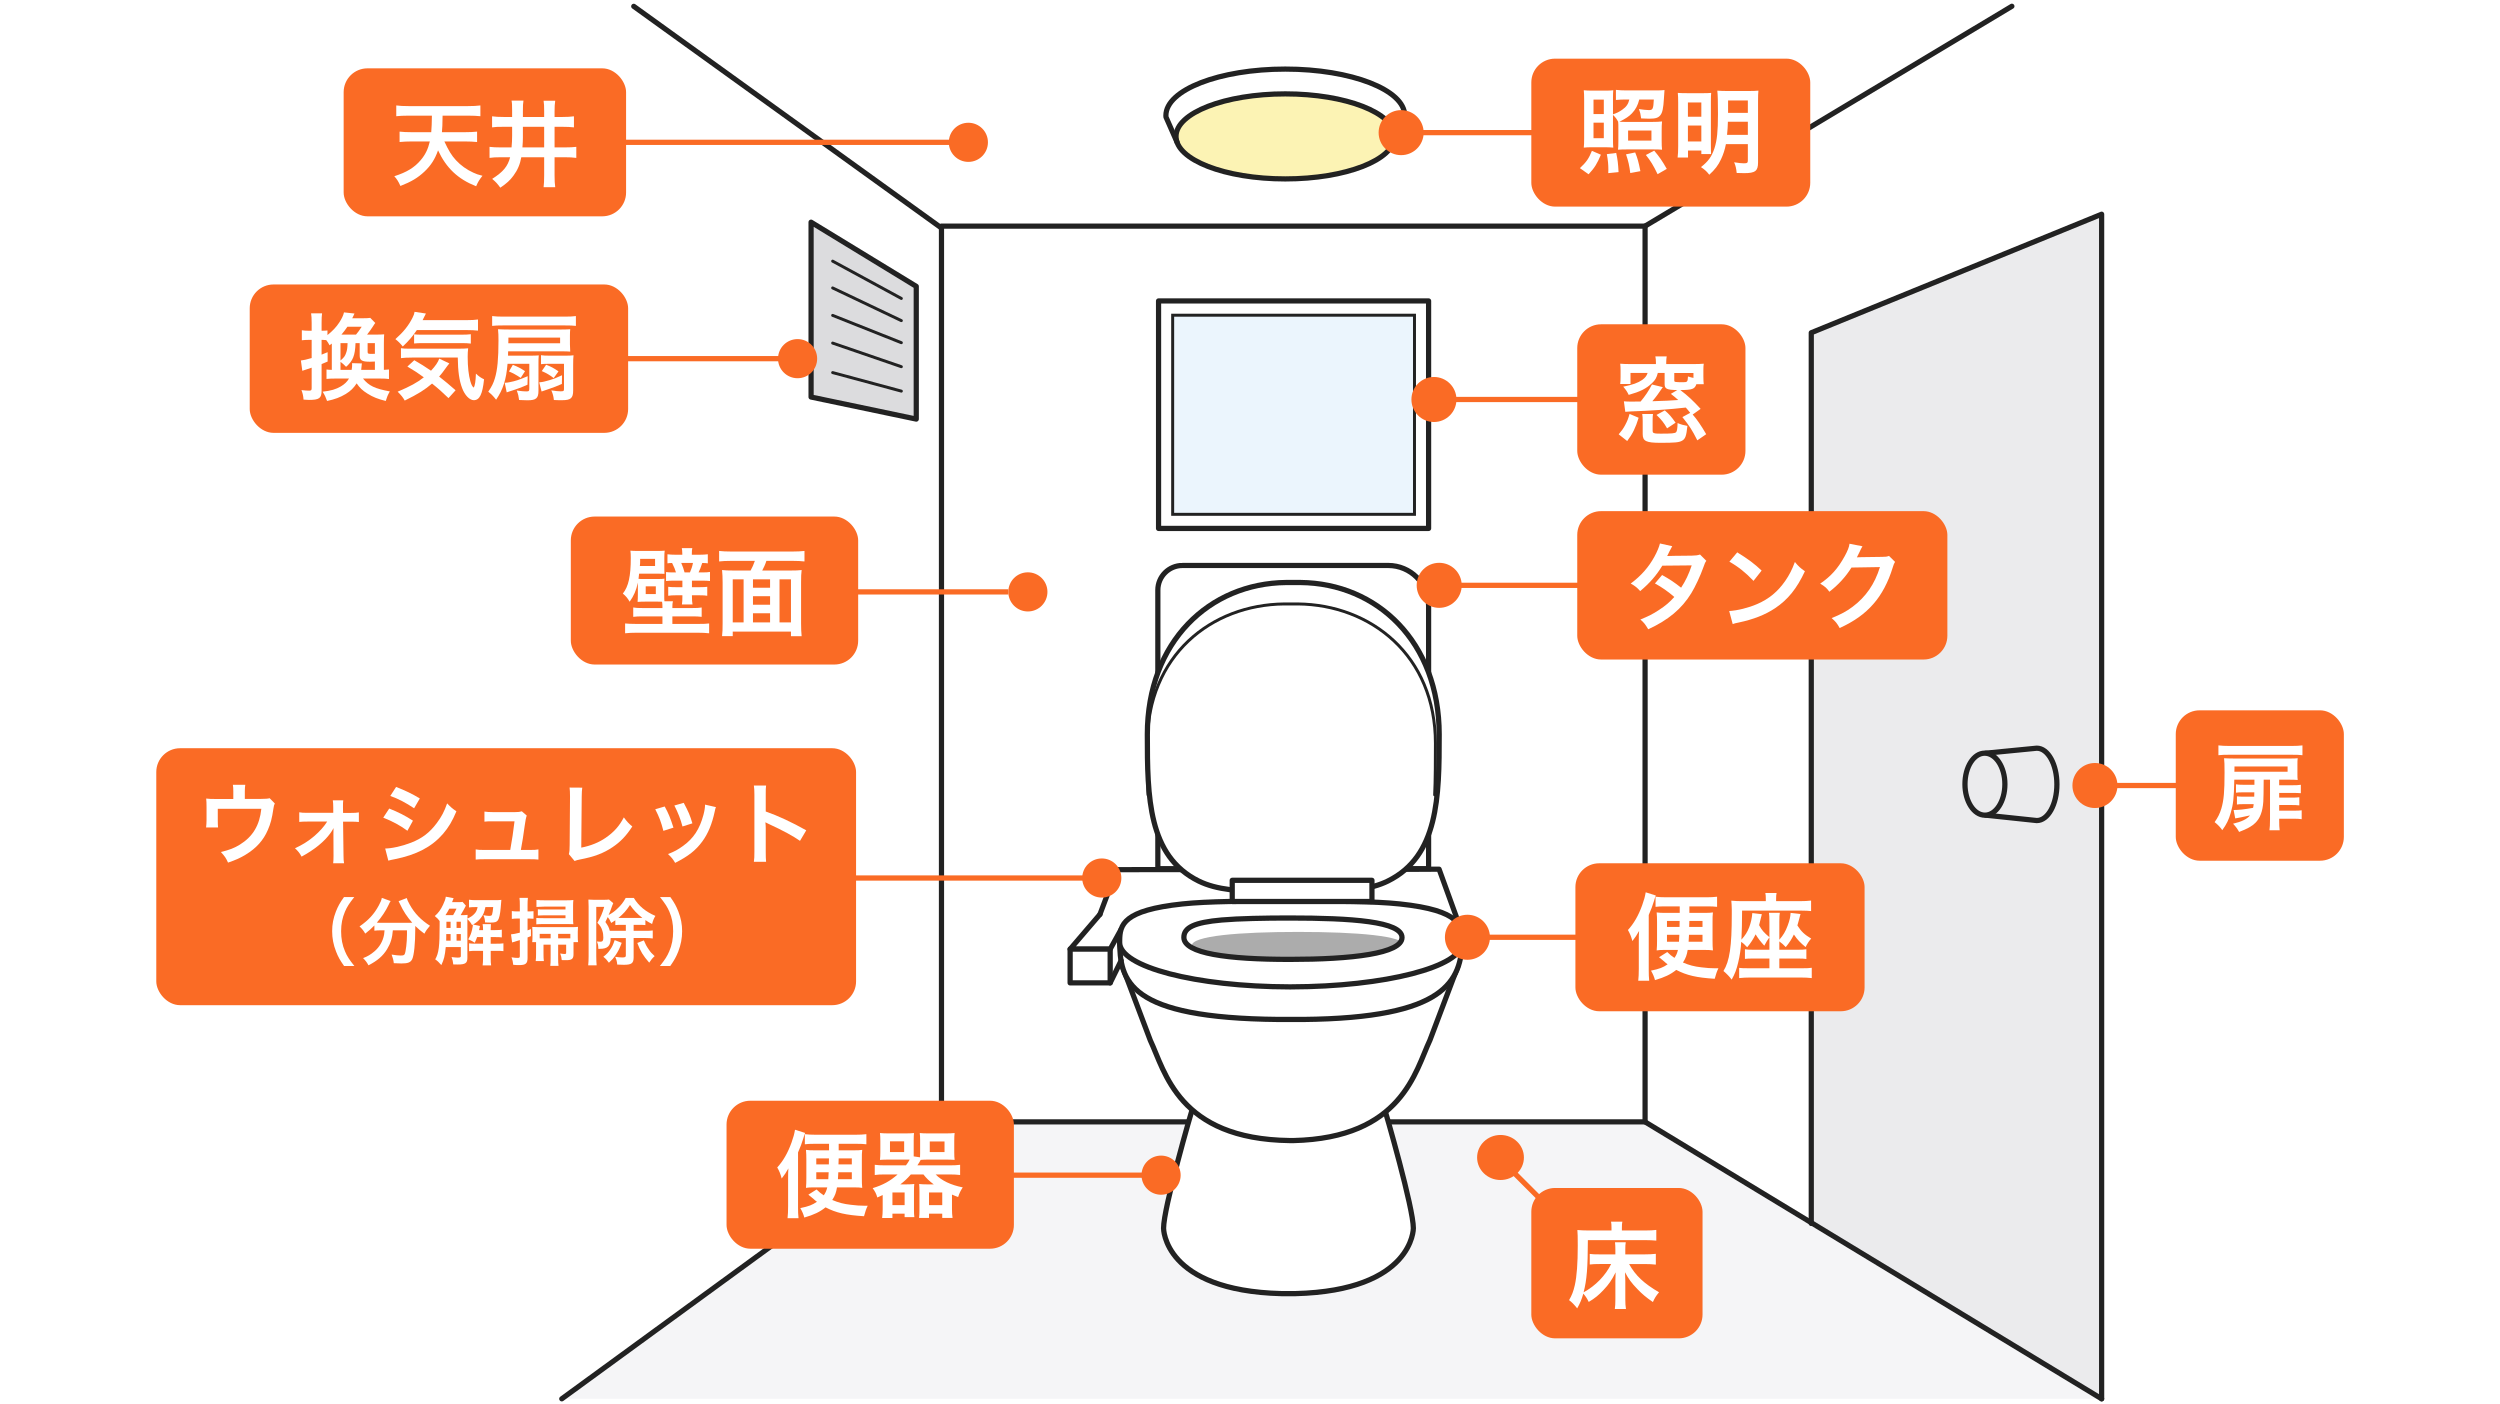 <?xml version="1.0" encoding="UTF-8"?>
<svg id="_レイヤー_1" data-name="レイヤー 1" xmlns="http://www.w3.org/2000/svg" viewBox="0 0 476.22 267.457">
  <defs>
    <style>
      .cls-1 {
        fill: #ebf5fd;
      }

      .cls-1, .cls-2, .cls-3, .cls-4, .cls-5, .cls-6, .cls-7, .cls-8, .cls-9, .cls-10, .cls-11 {
        stroke: #222;
      }

      .cls-1, .cls-3 {
        stroke-width: .567px;
      }

      .cls-1, .cls-6, .cls-9, .cls-12, .cls-11 {
        stroke-miterlimit: 10;
      }

      .cls-2, .cls-3, .cls-4, .cls-5, .cls-7, .cls-8, .cls-10 {
        stroke-linecap: round;
        stroke-linejoin: round;
      }

      .cls-2, .cls-3, .cls-12, .cls-11 {
        fill: none;
      }

      .cls-2, .cls-4, .cls-5, .cls-6, .cls-7, .cls-11 {
        stroke-width: .992px;
      }

      .cls-4 {
        fill: #dcdcde;
      }

      .cls-5, .cls-13, .cls-9, .cls-10 {
        fill: #fff;
      }

      .cls-6 {
        fill: #fcf3b4;
      }

      .cls-7, .cls-8 {
        fill: #ebebed;
      }

      .cls-14 {
        fill: #f5f5f7;
      }

      .cls-12 {
        stroke: #fa6b25;
      }

      .cls-15 {
        fill: #acacac;
      }

      .cls-16 {
        fill: #fa6b25;
      }
    </style>
  </defs>
  <rect class="cls-13" width="476.22" height="267.457"/>
  <polygon class="cls-14" points="107.013 266.457 179.341 213.705 313.368 213.705 400.336 266.457 107.013 266.457"/>
  <rect class="cls-2" x="179.341" y="43.071" width="134.027" height="170.634"/>
  <rect class="cls-2" x="220.691" y="57.326" width="51.439" height="43.335"/>
  <rect class="cls-1" x="223.379" y="60.044" width="46.063" height="37.929"/>
  <g>
    <ellipse class="cls-6" cx="244.835" cy="25.982" rx="20.817" ry="8.099"/>
    <path class="cls-2" d="M224.206,27.067l-2.1-4.768-.016-.29c0-4.887,10.183-8.849,22.745-8.849s22.745,3.962,22.745,8.849v.29l-2.115,4.768"/>
  </g>
  <polygon class="cls-4" points="174.536 54.55 174.536 79.831 154.501 75.632 154.501 42.325 174.536 54.55"/>
  <line class="cls-3" x1="158.612" y1="49.746" x2="171.694" y2="56.852"/>
  <line class="cls-3" x1="158.612" y1="54.85" x2="171.694" y2="61.077"/>
  <line class="cls-3" x1="158.612" y1="70.974" x2="171.694" y2="74.503"/>
  <line class="cls-3" x1="158.612" y1="60.079" x2="171.694" y2="65.279"/>
  <path class="cls-10" d="M263.325,209.802c.815,2.654,5.903,20.33,5.903,24.166,0,0,.04,11.882-22.46,12.451h-2.662c-22.5-.569-22.46-12.451-22.46-12.451,0-3.836,5.088-21.512,5.903-24.166"/>
  <path class="cls-10" d="M245.664,217.262c-21.216-.276-23.759-13.206-26.542-19.081l-5.292-14.004,63.843-.033-5.292,14.004c-2.762,5.829-5.286,18.65-26.049,19.119l-.669-.004Z"/>
  <path class="cls-9" d="M213.286,179.065c-.001,7.866,1.505,14.858,30.291,15.129h4.7c27.171-.273,30.071-7.256,30.29-15.21"/>
  <path class="cls-15" d="M267.563,180.136c0,1.872-8.332,2.617-19.529,2.617s-21.017-.745-21.017-2.617,9.076-2.617,20.273-2.617,20.273.745,20.273,2.617Z"/>
  <polyline class="cls-5" points="278.106 176.548 274.129 165.572 212.729 165.66 209.525 174.176"/>
  <polyline class="cls-2" points="209.525 174.176 203.847 180.798 211.476 180.798 213.559 177.023"/>
  <rect class="cls-10" x="203.847" y="180.798" width="7.629" height="6.426"/>
  <line class="cls-10" x1="211.476" y1="187.224" x2="213.56" y2="182.982"/>
  <path class="cls-10" d="M266.602,172.188c-4.827-.512-12.04-.543-20.676-.543s-15.849.031-20.676.543c-11.322,1.201-11.935,3.967-11.966,6.972-.001.126-.001.252-.001.378,0,4.645,14.469,8.413,32.372,8.451h0c.033.001.065,0,.098,0,.058,0,.116.001.174.001v-.002c17.906-.038,32.644-3.806,32.644-8.451,0-3.149-.172-6.099-11.968-7.35ZM245.659,182.752c-11.823,0-20.145-1.13-20.145-4.191,0-1.889,2.012-2.852,7.2-3.313,3.221-.286,8.364-.379,12.893-.379,11.823,0,21.458.653,21.458,3.714s-9.584,4.169-21.407,4.169Z"/>
  <line class="cls-3" x1="158.612" y1="65.354" x2="171.694" y2="69.852"/>
  <line class="cls-12" x1="283.115" y1="218.109" x2="300.277" y2="235.271"/>
  <rect class="cls-16" x="300.446" y="61.775" width="32.042" height="28.646" rx="4.535" ry="4.535"/>
  <path class="cls-13" d="M308.341,82.732c.594-.703.828-1.026,1.206-1.711.414-.774.594-1.206.864-2.179l1.729.738c-.595,1.927-1.135,3.043-2.179,4.43l-1.62-1.278ZM321.971,78.644c-.36-.432-.486-.612-.847-1.008-3.115.359-6.77.612-10.479.738-.217,0-.522.018-1.045.071l-.27-1.998c.45.036.738.054,1.386.054.09,0,.685,0,1.801-.018.847-1.009,1.549-2.035,2.161-3.241l2.07.504c-.847,1.261-1.314,1.891-1.999,2.683,1.98-.054,3.997-.144,4.934-.233-.414-.378-.684-.595-1.404-1.171l1.225-.72c-2.035-.036-2.413-.234-2.413-1.171v-2.088h-1.296c-.234.899-.486,1.368-1.116,1.944-1.062,1.026-2.251,1.62-4.43,2.232-.324-.666-.504-.937-1.044-1.566,1.8-.36,2.809-.72,3.637-1.296.558-.415.811-.738,1.008-1.314h-3.259v2.106h-1.962c.054-.396.071-.738.071-1.387v-1.17c0-.576-.018-.9-.071-1.314.558.054,1.116.071,1.98.071h4.825v-.323c0-.469-.036-.793-.108-1.135h2.161c-.055.342-.09.666-.09,1.135v.323h5.167c.864,0,1.423-.018,1.98-.071-.054.359-.071.702-.071,1.314v1.152c0,.647.035,1.134.071,1.44h-1.404c-.306.918-.774,1.098-3.061,1.116,1.422,1.062,2.431,2.017,3.871,3.583l-1.513,1.08c.792.9,1.62,2.089,2.575,3.745l-1.692,1.171c-1.026-2.035-1.477-2.72-2.846-4.43l1.495-.811ZM314.876,78.86c-.054.36-.071.648-.071,1.225v1.873c0,.396.054.485.323.558.198.072.576.09,1.188.09,2.179,0,2.701-.054,2.953-.27.18-.162.271-.756.288-1.747.648.271,1.152.415,1.873.541-.198,1.926-.396,2.484-1.026,2.826-.576.324-1.333.396-4.105.396-2.737,0-3.385-.324-3.385-1.656v-2.413c0-.666-.019-1.008-.091-1.423h2.053ZM317.56,81.597c-.631-1.099-1.081-1.656-2.017-2.557l1.584-.864c.864.756,1.225,1.17,2.053,2.341l-1.62,1.08ZM318.928,72.45c0,.216.054.27.288.306.18.036.702.054,1.351.054.864,0,.918-.071.972-1.098.522.162.702.216,1.045.27v-.936h-3.655v1.404Z"/>
  <rect class="cls-16" x="47.569" y="54.189" width="72.082" height="28.264" rx="4.535" ry="4.535"/>
  <g>
    <path class="cls-13" d="M69.145,72.11c1.135,1.387,2.269,1.927,5.113,2.448-.396.685-.558,1.099-.774,1.819-1.476-.36-2.448-.738-3.492-1.405-.955-.594-1.477-1.098-2.053-1.944-.559.864-1.135,1.44-2.071,2.017-1.08.648-2.052,1.009-3.564,1.333-.234-.667-.433-1.099-.847-1.765,1.585-.181,2.521-.45,3.476-1.009.702-.414,1.188-.882,1.548-1.494h-2.664c-.721,0-1.062.018-1.621.072v-1.801c.324.054.469.054,1.009.072v-5.006q-.217.162-.433.324c-.216-.433-.324-.576-.63-.99-.216-.019-.469-.036-.685-.036h-.198v2.809c.379-.144.595-.233,1.152-.468v1.782c-.594.252-.72.307-1.152.486v5.077c0,1.423-.45,1.747-2.412,1.747-.288,0-.504-.019-1.026-.055-.054-.737-.145-1.134-.396-1.818.612.072,1.009.108,1.459.108.396,0,.485-.09.485-.486v-3.889q-1.44.45-1.782.594l-.27-1.963c.54-.054.972-.162,2.052-.468v-3.457h-.666c-.378,0-.738.018-1.206.072v-1.909c.45.072.774.091,1.225.091h.647v-1.459c0-.882-.035-1.351-.107-1.854h2.089c-.072.504-.091.954-.091,1.837v1.477h.181c.36,0,.612-.019.937-.055v.883c.954-.757,1.692-1.531,2.25-2.395.469-.721.774-1.351.9-1.927l1.999.216q-.091.18-.271.594c-.036.072-.09.162-.162.307h2.125c.63,0,.954-.019,1.314-.072l.954.973c-.145.18-.234.324-.45.666-.324.504-.721,1.062-1.116,1.549h1.71c.757,0,1.117-.019,1.549-.055-.036.469-.054.918-.054,1.747v5.023c.468-.019.684-.036.972-.072v1.818c-.485-.072-.954-.09-1.746-.09h-3.205ZM66.985,70.453c.09-.559.09-.595.09-1.278l1.854.054q-.072.685-.126,1.225h2.61v-1.585c-.576.019-.882.036-.954.036-1.513,0-1.944-.271-1.944-1.152v-2.395h-.793c-.09,2.413-.485,3.367-1.8,4.52-.396-.414-.648-.648-1.062-.954v1.53h2.125ZM64.86,65.358v3.312c.648-.558.864-.828,1.062-1.422.198-.522.252-.937.288-1.891h-1.351ZM67.813,63.738c.306-.343.738-.937,1.08-1.495h-2.719c-.378.559-.666.937-1.135,1.495h2.773ZM71.414,65.358h-1.387v1.62c0,.396.072.433.757.433.144,0,.288,0,.63-.019v-2.034Z"/>
    <path class="cls-13" d="M79.403,62.872c-.792,1.188-1.585,2.107-2.683,3.134-.469-.595-.847-.973-1.404-1.405,1.53-1.35,2.521-2.592,3.259-4.068.233-.45.342-.757.396-1.135l2.161.324q-.162.306-.63,1.261h8.3c1.026,0,1.657-.036,2.251-.126v2.124c-.594-.072-1.297-.108-2.251-.108h-9.398ZM85.434,75.837c-1.08-1.045-1.89-1.783-3.133-2.773-1.386,1.188-2.61,1.963-5.203,3.241-.36-.63-.63-.973-1.351-1.692,2.449-1.045,3.673-1.711,4.987-2.737-1.098-.81-1.71-1.206-3.133-2.053l1.314-1.206c1.314.756,1.908,1.135,3.188,1.999.846-.9,1.35-1.639,1.566-2.305l1.926.918c-.18.198-.378.468-.773,1.008-.433.612-.721.991-1.171,1.495,1.099.864,1.999,1.603,3.133,2.61l-1.351,1.495ZM78.449,68.113c-.937,0-1.53.036-2.071.107v-1.891c.414.072.847.091,1.549.091h9.146c1.188,0,1.566-.019,2.106-.072-.071.576-.09,1.044-.09,1.639,0,1.908.181,3.475.505,4.627.216.702.323.937.63,1.225.252-.342.378-1.188.432-2.665.595.559.955.792,1.549,1.08-.288,2.827-.847,3.979-1.944,3.979-.811,0-1.729-.937-2.233-2.305-.558-1.477-.792-3.169-.828-5.815h-8.75ZM78.88,63.683c.234.036.811.072,1.351.072h7.544c.9,0,1.513-.036,1.909-.09v1.782c-.54-.072-1.009-.09-1.909-.09h-7.184c-.738,0-1.225.018-1.711.072v-1.747Z"/>
    <path class="cls-13" d="M96.682,69.301c-.252,3.007-.846,4.879-2.179,6.842-.576-.738-.864-1.009-1.494-1.53.666-.973.99-1.639,1.261-2.557.486-1.603.684-3.728.684-7.166,0-.991-.018-1.441-.09-2.179.612.035,1.188.054,2.017.054h10.102c.773,0,1.206-.019,1.638-.054-.035.342-.054.702-.054,1.188v1.711c0,.342.019.811.054,1.368-.414-.036-.846-.054-1.638-.054h-10.191l-.018.828h4.213c.756,0,1.17-.018,1.639-.054-.055.486-.055.936-.055,1.872v4.844c0,1.458-.432,1.837-2.124,1.837-.414,0-.774-.019-1.566-.055-.09-.702-.162-1.044-.45-1.818.198.018.378.054.468.072.54.072.954.107,1.368.107.486,0,.559-.071.559-.594v-4.663h-4.142ZM109.701,62.08c-.576-.071-1.116-.09-2.089-.09h-11.794c-1.044,0-1.458.019-2.07.09v-1.872c.612.072,1.206.107,2.07.107h11.794c.954,0,1.477-.035,2.089-.107v1.872ZM96.142,72.92c.396-.019.576-.055.883-.108,1.188-.234,1.746-.414,3.493-1.152l-.036,1.62c-.847.396-2.143.883-3.151,1.188-.234.072-.684.217-.811.271l-.378-1.818ZM106.694,65.394v-1.08h-9.85v.468q0,.468-.018.612h9.867ZM99.185,71.984c-.882-.595-1.494-.918-2.232-1.225l.738-1.26c.864.323,1.566.684,2.322,1.206l-.828,1.278ZM102.714,72.829c.504-.054.576-.054.882-.126.541-.107,1.477-.396,2.071-.612.198-.09.342-.144,1.386-.611l-.018,1.656c-.811.36-1.675.702-2.557.99-.378.126-.811.288-1.314.45l-.45-1.747ZM104.497,69.301c-.612,0-1.008.018-1.44.071v-1.71c.469.072.9.09,1.675.09h2.935c.774,0,1.171-.018,1.585-.072-.055.505-.072.954-.072,1.854v4.861c0,1.441-.45,1.837-2.089,1.837-.504,0-.936,0-1.584-.036-.072-.72-.198-1.17-.486-1.836.792.126,1.314.18,1.746.18.576,0,.667-.054.667-.432v-4.808h-2.936ZM105.469,72.02c-.648-.522-1.404-.973-2.269-1.333l.828-1.206c.918.342,1.477.648,2.358,1.261l-.918,1.278Z"/>
  </g>
  <line class="cls-12" x1="208.472" y1="167.252" x2="136.102" y2="167.252"/>
  <circle class="cls-16" cx="209.878" cy="167.252" r="3.728"/>
  <ellipse class="cls-16" cx="285.829" cy="220.488" rx="4.459" ry="4.29"/>
  <rect class="cls-16" x="291.696" y="226.294" width="32.617" height="28.646" rx="4.535" ry="4.535"/>
  <path class="cls-13" d="M307.709,244.023c0-.559.019-.918.055-1.656-.811,1.584-1.297,2.286-2.323,3.367-.882.954-1.675,1.602-2.809,2.269-.271-.595-.576-1.062-1.026-1.585-.324,1.116-.594,1.782-1.17,2.809-.595-.738-1.045-1.206-1.549-1.566.54-.918.828-1.674,1.099-2.862.378-1.711.558-4.142.558-7.509,0-1.71-.018-2.322-.072-2.988.648.054,1.278.09,2.071.09h4.429v-.559c0-.54-.018-.81-.09-1.116h2.161c-.072.288-.091.559-.091,1.135v.54h4.448c.972,0,1.584-.036,2.106-.108v2.035c-.721-.055-1.333-.091-2.089-.091h-10.947c-.018,5.276-.198,7.581-.811,9.939,2.269-1.225,4.195-3.223,5.24-5.384h-2.197c-.792,0-1.314.019-1.872.09v-2.017c.468.072.918.091,1.998.091h2.881v-.937c0-.559-.018-.864-.071-1.368h2.052c-.071.396-.09.702-.09,1.35v.955h3.602c.882,0,1.584-.036,2.215-.108v2.053c-.667-.072-1.351-.108-2.179-.108h-2.917c1.224,2.197,2.809,3.691,5.707,5.384-.558.648-.846,1.116-1.17,1.854-1.297-.882-2.053-1.53-2.953-2.467-1.152-1.188-1.692-1.944-2.358-3.205.036.919.054,1.261.054,1.639v3.583c0,.738.036,1.225.126,1.782h-2.124c.071-.54.107-1.008.107-1.764v-3.565Z"/>
  <line class="cls-12" x1="277.114" y1="111.499" x2="303.917" y2="111.499"/>
  <circle class="cls-16" cx="184.462" cy="27.111" r="3.728"/>
  <line class="cls-12" x1="270.933" y1="25.265" x2="303.049" y2="25.265"/>
  <circle class="cls-16" cx="266.9" cy="25.265" r="4.29"/>
  <line class="cls-12" x1="149.892" y1="68.321" x2="118.076" y2="68.321"/>
  <circle class="cls-16" cx="151.93" cy="68.321" r="3.728"/>
  <line class="cls-12" x1="219.647" y1="223.856" x2="192.95" y2="223.856"/>
  <circle class="cls-16" cx="221.171" cy="223.856" r="3.728"/>
  <line class="cls-12" x1="276.114" y1="76.098" x2="302.917" y2="76.098"/>
  <circle class="cls-16" cx="273.149" cy="76.098" r="4.29"/>
  <circle class="cls-16" cx="279.528" cy="178.539" r="4.29"/>
  <line class="cls-2" x1="107.013" y1="266.457" x2="179.341" y2="213.705"/>
  <line class="cls-2" x1="120.724" y1="1.209" x2="179.341" y2="43.436"/>
  <rect class="cls-16" x="65.462" y="13.018" width="53.799" height="28.188" rx="4.535" ry="4.535"/>
  <g>
    <path class="cls-13" d="M84.648,26.946c.774,1.675,1.369,2.683,2.215,3.583.9.973,2.053,1.801,3.295,2.359.558.27.918.378,1.747.594-.594.756-.846,1.152-1.207,1.999-3.475-1.369-5.689-3.476-7.256-6.843-.576,1.657-1.351,2.881-2.593,4.052-1.26,1.188-2.503,1.927-4.574,2.736-.378-.846-.684-1.332-1.17-1.854,2.413-.774,3.835-1.656,5.042-3.079.882-1.044,1.386-2.088,1.729-3.547h-3.493c-.81,0-1.548.036-2.269.108v-1.98c.63.071,1.35.107,2.25.107h3.781q.108-1.188.126-3.15h-4.465c-.937,0-1.674.036-2.323.107v-2.052c.594.09,1.422.126,2.323.126h11.361c.882,0,1.692-.036,2.341-.126v2.052c-.684-.071-1.405-.107-2.323-.107h-4.879c-.036,1.908-.036,2.215-.126,3.15h4.393c.882,0,1.621-.036,2.305-.107v1.98c-.738-.072-1.44-.108-2.287-.108h-3.943Z"/>
    <path class="cls-13" d="M95.968,24.154c-1.152,0-1.675.019-2.233.108v-2.106c.63.09,1.261.126,2.215.126h1.603v-1.206c0-1.081-.018-1.477-.108-1.909h2.269c-.09.522-.108.973-.108,2.017v1.099h4.051v-1.026c0-1.026-.018-1.513-.108-2.07h2.215c-.09.576-.126,1.08-.126,2.07v1.026h1.476c.937,0,1.531-.036,2.215-.126v2.106c-.666-.072-1.225-.108-2.215-.108h-1.476v3.926h1.926c1.008,0,1.566-.036,2.215-.108v2.106c-.702-.09-1.26-.126-2.215-.126h-1.926v3.421c0,1.026.036,1.657.126,2.287h-2.215c.072-.612.108-1.225.108-2.287v-3.421h-4.357c-.216,1.297-.703,2.449-1.495,3.512-.648.882-1.296,1.476-2.503,2.286-.558-.774-.882-1.116-1.548-1.674,2.107-1.351,2.953-2.359,3.421-4.124h-1.747c-1.062,0-1.584.036-2.178.126v-2.106c.594.072,1.188.108,2.143.108h2.052c.072-.685.108-1.549.108-2.232v-1.693h-1.584ZM99.605,26.243c0,.486-.018.919-.09,1.837h4.141v-3.926h-4.051v2.089Z"/>
  </g>
  <line class="cls-12" x1="183.056" y1="27.111" x2="110.687" y2="27.111"/>
  <line class="cls-2" x1="313.368" y1="43.071" x2="383.237" y2="1.195"/>
  <rect class="cls-16" x="291.698" y="11.171" width="53.134" height="28.188" rx="4.535" ry="4.535"/>
  <g>
    <path class="cls-13" d="M300.953,32.028c1.26-1.188,1.691-1.818,2.286-3.295l1.71.738c-.72,1.729-1.205,2.503-2.34,3.727l-1.656-1.17ZM307.253,26.302c0,.972.019,1.44.055,1.818-.504-.054-1.045-.072-1.818-.072h-2.035c-.882,0-1.296.019-1.764.072.053-.468.071-.99.071-1.837v-7.273c0-.811-.019-1.314-.071-1.819.449.055.936.072,1.854.072h2.27c.684,0,1.134-.018,1.494-.072-.036.36-.055.757-.055,1.566v3.025c.738-.252,1.243-.504,1.766-.883.773-.54,1.152-1.08,1.35-1.944h-.828c-.576,0-1.135.036-1.729.09v-1.926c.576.071,1.297.107,2.017.107h5.491c.847,0,1.314-.018,1.747-.071-.036.252-.054.594-.108,1.602-.107,1.837-.287,2.701-.666,3.169-.414.522-.918.685-2.16.685-.217,0-.721-.018-1.513-.054-.126-.9-.162-1.045-.433-1.783.666.108,1.495.198,1.909.198.738,0,.847-.216.937-2.017h-2.773c-.27,1.099-.702,1.909-1.387,2.629-.539.576-1.224,1.026-2.395,1.603.324.036.648.036,1.279.036h5.005c.792,0,1.278-.019,1.837-.09-.055.54-.072.99-.072,1.8v1.765c0,.864.018,1.351.072,1.819-.433-.036-.883-.055-1.765-.055h-4.753c-.848,0-1.477.019-1.873.055.054-.379.072-.811.072-1.657v-2.179c0-.846,0-1.116-.037-1.477-.305-.576-.449-.773-.99-1.313v4.411ZM303.544,21.729h1.963v-2.755h-1.963v2.755ZM303.544,26.32h1.963v-2.953h-1.963v2.953ZM306.353,32.982c.019-.288.019-.504.019-.648,0-.99-.071-1.782-.288-2.971l1.783-.234c.287,1.351.359,2.017.449,3.655l-1.963.198ZM310.548,32.964c-.18-1.423-.359-2.233-.81-3.565l1.747-.36c.468,1.171.629,1.765.99,3.565l-1.928.36ZM310.134,26.788h4.447v-1.927h-4.447v1.927ZM315.752,33.18c-.847-1.747-1.314-2.503-2.232-3.655l1.585-.828c1.025,1.225,1.494,1.891,2.395,3.475l-1.747,1.009Z"/>
    <path class="cls-13" d="M319.672,19.55c0-.864-.019-1.297-.071-1.854.504.036.936.054,1.962.054h2.845c.738,0,1.08-.018,1.549-.054-.036.432-.055.792-.055,1.638v8.175c0,.973.019,1.44.037,1.837h-1.855v-.666h-2.539v1.332h-1.98c.072-.576.108-1.242.108-2.143v-8.318ZM321.527,22.233h2.557v-2.719h-2.557v2.719ZM321.527,26.95h2.557v-3.043h-2.557v3.043ZM328.765,27.454c-.198,1.044-.504,1.98-.937,2.898-.54,1.152-1.134,1.927-2.232,2.936-.468-.612-.828-.955-1.585-1.459,1.404-1.099,2.035-1.98,2.575-3.583.486-1.549.666-3.187.666-6.5,0-2.395-.036-3.728-.126-4.483.631.054,1.045.072,1.998.072h3.89c1.009,0,1.405-.019,1.944-.072-.054.45-.072,1.009-.072,1.98v11.722c0,1.603-.539,2.017-2.628,2.017-.306,0-.954-.018-1.44-.036-.09-.864-.198-1.368-.486-2.034.883.144,1.44.198,1.854.198.63,0,.757-.091.757-.559v-3.097h-4.178ZM329.143,23.187c-.019.864-.071,1.639-.162,2.503h3.962v-2.503h-3.8ZM332.943,19.136h-3.764v2.358h3.764v-2.358Z"/>
  </g>
  <line class="cls-12" x1="283.493" y1="178.539" x2="302.917" y2="178.539"/>
  <line class="cls-12" x1="402.027" y1="149.631" x2="423.429" y2="149.631"/>
  <g>
    <polyline class="cls-7" points="400.336 266.457 400.336 40.806 345.026 63.379 345.026 233.055"/>
    <path class="cls-8" d="M378.309,155.281l9.666,1.024h.016c2.121,0,3.824-3.085,3.824-6.892s-1.702-6.891-3.823-6.891h-.018s-9.666.946-9.666.946"/>
    <path class="cls-8" d="M374.302,149.375c0,3.262,1.703,5.907,3.803,5.907s3.803-2.644,3.803-5.907c0-3.262-1.743-5.906-3.843-5.906s-3.763,2.644-3.763,5.906Z"/>
  </g>
  <rect class="cls-16" x="414.457" y="135.308" width="32.02" height="28.646" rx="4.535" ry="4.535"/>
  <path class="cls-13" d="M429.441,149.494v-.973h-3.834c-.072,3.565-.199,4.682-.685,6.338-.378,1.314-.774,2.125-1.603,3.277-.396-.576-.846-1.044-1.459-1.53.631-.9.973-1.585,1.279-2.575.468-1.603.611-3.205.611-6.824,0-1.62-.018-2.034-.09-2.772.631.036,1.188.054,1.963.054h10.426c.899,0,1.134,0,1.638-.054-.054.378-.054.648-.054,1.152v1.854c0,.522,0,.792.054,1.135-.485-.036-.828-.055-1.638-.055h-1.891v1.062h2.448c.847,0,1.206-.018,1.675-.09v1.603c-.451-.036-.847-.054-1.531-.054h-2.592v.899h2.305c.701,0,1.098-.018,1.529-.071v1.548c-.486-.054-.81-.071-1.529-.071h-2.305v1.08h2.719c.863,0,1.134-.019,1.566-.072v1.692c-.486-.072-.883-.09-1.566-.09h-2.719v.108c0,1.134.018,1.584.09,2.088h-1.945c.072-.54.108-1.008.108-2.088v-7.545h-1.206q-.019,3.313-.072,4.178c-.127,1.891-.612,3.169-1.531,4.069-.647.63-1.512,1.116-3.078,1.71-.307-.576-.612-.99-1.152-1.566,1.62-.378,2.701-.9,3.223-1.584q-1.963.432-2.809.576l-.307-1.603c.955,0,2.125-.126,3.709-.414.072-.307.072-.396.108-.702h-2.07c-.54,0-.757.018-1.116.071v-1.566c.396.055.611.072,1.206.072h2.089q.018-.468.018-.828h-2.215c-.648,0-.918.018-1.277.072v-1.603c.396.072.684.09,1.314.09h2.195ZM438.588,143.859c-.576-.072-1.062-.09-2.106-.09h-11.83c-.918,0-1.422.018-2.07.09v-1.872c.612.071,1.207.107,2.07.107h11.848c.937,0,1.477-.036,2.089-.107v1.872ZM435.761,147.01v-1.009h-10.119v.45c0,.288,0,.324-.018.559h10.137Z"/>
  <rect class="cls-16" x="300.446" y="97.367" width="70.505" height="28.264" rx="4.535" ry="4.535"/>
  <g>
    <path class="cls-13" d="M325.04,106.834c-.234.307-.271.378-.559,1.207-.576,1.638-1.566,3.744-2.305,4.951-1.836,2.988-4.375,5.113-8.211,6.878-.576-.973-.81-1.278-1.494-1.854,1.531-.63,2.432-1.08,3.512-1.801,1.277-.828,2.034-1.477,2.953-2.503-1.262-1.08-2.342-1.836-3.691-2.574l1.368-1.603c1.513.846,2.269,1.351,3.619,2.412.847-1.296,1.458-2.557,2.017-4.249l-5.6.054c-1.117,1.855-2.395,3.313-4.213,4.844-.595-.666-.865-.9-1.801-1.44,1.98-1.477,3.421-3.114,4.52-5.132.521-.954.882-1.836,1.044-2.502l2.341.521q-.198.324-.541,1.009c-.215.486-.342.702-.432.864q.288-.036,4.682-.072c.738-.018,1.116-.054,1.584-.216l1.207,1.206Z"/>
    <path class="cls-13" d="M329.392,116.394c1.549-.09,3.691-.611,5.33-1.332,2.25-.973,3.925-2.358,5.348-4.411.791-1.152,1.296-2.143,1.836-3.602.702.847.99,1.117,1.908,1.765-1.53,3.295-3.24,5.42-5.707,7.059-1.837,1.225-4.069,2.106-6.86,2.7-.72.145-.774.162-1.188.307l-.666-2.485ZM330.922,105.214c2.143,1.332,3.259,2.16,4.646,3.475l-1.549,1.963c-1.439-1.53-2.916-2.719-4.591-3.655l1.494-1.782Z"/>
    <path class="cls-13" d="M360.986,107.032c-.18.271-.252.433-.449,1.08-.829,2.737-2.107,5.168-3.691,6.95-1.656,1.891-3.637,3.295-6.41,4.573-.504-.9-.738-1.206-1.53-1.891,1.8-.738,2.809-1.278,3.942-2.124,2.575-1.909,4.268-4.376,5.258-7.599l-5.42.09c-1.098,1.747-2.502,3.295-4.213,4.609-.54-.738-.811-.972-1.746-1.548,2.053-1.404,3.349-2.846,4.663-5.222.558-1.026.847-1.729.919-2.377l2.467.486q-.108.162-.307.558-.055.091-.234.505-.054.107-.234.468-.107.252-.287.576c.233-.018.521-.036.863-.036l3.943-.054c.703,0,.9-.036,1.314-.181l1.152,1.135Z"/>
  </g>
  <circle class="cls-16" cx="399.062" cy="149.631" r="4.29"/>
  <rect class="cls-16" x="108.735" y="98.397" width="54.736" height="28.188" rx="4.535" ry="4.535"/>
  <g>
    <path class="cls-13" d="M126.187,115.628c0-.396-.018-.721-.072-1.009q-.54-.018-.936-.018h-2.161c-.702,0-1.062.018-1.566.054.036-.45.054-.738.054-1.513v-2.16c-.324,1.494-.756,2.503-1.566,3.637-.378-.666-.756-1.116-1.296-1.548,1.081-1.351,1.513-3.313,1.513-6.788,0-.685-.018-.973-.072-1.387.378.036.864.054,1.603.054h3.367c.684,0,1.206-.018,1.566-.054-.054.306-.072.756-.072,1.387v1.656c0,.738,0,1.044.036,1.368-.216-.018-.738-.036-1.368-.036h-3.475q-.072.631-.108.99c.288.036.559.036,1.044.036h2.359c.918,0,1.188-.018,1.53-.071-.036.378-.036.611-.036,1.439v1.603c0,.721,0,.991.036,1.261h1.621c-.09.342-.108.612-.108,1.099v.198h3.727c.972,0,1.333-.019,1.854-.108v1.782c-.594-.072-1.008-.09-1.854-.09h-3.727v1.44h4.934c.972,0,1.548-.018,2.07-.09v1.872c-.63-.071-1.333-.107-2.215-.107h-11.595c-.864,0-1.548.036-2.197.107v-1.872c.54.054,1.152.09,2.089.09h5.023v-1.44h-3.709c-.847,0-1.261.018-1.854.09v-1.782c.522.09.882.108,1.854.108h3.709v-.198ZM124.783,107.814v-1.351h-2.845v.433c0,.359,0,.45-.054.918h2.899ZM123,113.161h1.927v-1.477h-1.927v1.477ZM129.968,105.473c0-.45-.036-.738-.09-1.062h1.999c-.072.271-.09.54-.09,1.08v.181h1.386c.685,0,1.207-.036,1.657-.09v1.729c-.324-.055-.522-.055-1.062-.072-.306.918-.432,1.278-.702,1.801h.702c.648,0,1.081-.019,1.477-.091v1.729c-.45-.054-.846-.071-1.548-.071h-1.891v1.242h1.566c.702,0,.918-.019,1.351-.072v1.711c-.468-.072-.703-.091-1.387-.091h-1.53v.181c0,.72.036,1.152.108,1.566h-2.017c.072-.486.09-.864.09-1.566v-.181h-1.314c-.558,0-.9.019-1.387.091v-1.711c.468.054.702.072,1.422.072h1.278v-1.242h-1.62c-.612,0-1.044.018-1.495.071v-1.71c.396.054.702.072,1.404.072h.486c-.18-.612-.324-.973-.738-1.801-.396.018-.594.018-.882.072v-1.729c.432.054.955.09,1.639.09h1.188v-.198ZM131.426,109.038c.271-.631.433-1.081.576-1.801h-2.232c.306.702.45,1.134.63,1.801h1.026Z"/>
    <path class="cls-13" d="M142.98,108.678c.306-.559.576-1.135.811-1.837h-4.591c-.9,0-1.567.036-2.215.108v-1.999c.648.072,1.333.108,2.197.108h11.865c.811,0,1.548-.036,2.197-.108v1.999c-.648-.072-1.333-.108-2.197-.108h-5.06c-.18.595-.504,1.314-.792,1.837h5.383c.955,0,1.513-.019,2.125-.09-.09.702-.108,1.26-.108,2.322v7.832c0,.99.036,1.801.108,2.449h-2.035v-.883h-11.091v.865h-2.035c.09-.757.108-1.351.108-2.449v-7.832c0-.883-.036-1.566-.108-2.305.558.071,1.207.09,2.125.09h3.313ZM141.648,110.353h-2.07v8.21h2.07v-8.21ZM143.431,111.955h3.259v-1.603h-3.259v1.603ZM146.69,113.575h-3.259v1.62h3.259v-1.62ZM146.69,118.563v-1.746h-3.259v1.746h3.259ZM148.49,118.563h2.179v-8.21h-2.179v8.21Z"/>
  </g>
  <line class="cls-2" x1="313.368" y1="213.705" x2="400.336" y2="266.457"/>
  <path class="cls-11" d="M225.244,107.716h39.198c4.244,0,7.689,3.445,7.689,7.689v50.067h-51.575v-53.067c0-2.588,2.101-4.689,4.689-4.689Z"/>
  <path class="cls-10" d="M258.698,169.429c2.177-.3,4.037-.792,5.677-1.602,9.633-4.755,9.773-15.966,9.773-27.931,0-17.651-11.816-28.791-26.436-28.935h-2.721c-14.62.144-26.436,11.284-26.436,28.935,0,11.966.141,23.177,9.774,27.931,1.72.849,3.681,1.349,5.996,1.644"/>
  <rect class="cls-5" x="234.725" y="167.687" width="26.615" height="4.038"/>
  <circle class="cls-16" cx="274.149" cy="111.499" r="4.29"/>
  <path class="cls-3" d="M273.285,151.414c.137-2.556.146-7.123.146-9.835,0-16.731-12.302-26.398-26.205-26.535h-2.588c-13.902.137-26.083,9.804-26.083,26.535,0,2.712.006,7.279.143,9.835"/>
  <rect class="cls-16" x="29.77" y="142.528" width="133.301" height="48.946" rx="4.535" ry="4.535"/>
  <g>
    <path class="cls-13" d="M52.346,153.049c-.153.322-.17.425-.255.935-.289,1.955-.544,2.906-1.071,4.113-.833,1.955-2.192,3.468-4.198,4.691-1.02.629-1.904,1.021-3.383,1.53-.391-.867-.595-1.173-1.36-2.022,1.615-.392,2.55-.748,3.621-1.411,2.465-1.53,3.757-3.688,4.08-6.816h-8.295v2.192c0,.527.017.986.051,1.36h-2.278c.051-.425.085-.952.085-1.428v-2.465c0-.714-.017-1.156-.068-1.615.595.068.901.085,1.836.085h3.332v-1.462c0-.544-.017-.85-.085-1.24h2.363c-.051.289-.085.748-.085,1.224v1.462h3.06q1.258,0,1.666-.136l.986,1.003Z"/>
    <path class="cls-13" d="M58.535,156.499c-.697,0-1.054.017-1.53.068v-1.836c.459.085.765.102,1.53.102h4.946v-1.037c0-.611-.034-.985-.085-1.343h1.989c-.051.392-.051.511-.051,1.275l.017,1.122h1.479c.748,0,1.088-.018,1.53-.103v1.836c-.459-.051-.799-.068-1.547-.068h-1.462l.085,6.477c0,.697.034,1.037.102,1.445h-2.074c.051-.408.068-.782.068-1.395l-.017-4.249c0-.188.017-.85.017-1.054-.238.459-.34.611-.578.951-1.156,1.615-3.077,3.179-5.507,4.488-.408-.731-.612-.986-1.258-1.598,1.36-.612,2.567-1.36,3.655-2.295,1.037-.884,1.955-1.921,2.481-2.788h-3.791Z"/>
    <path class="cls-13" d="M74.141,154.018c1.751.696,3.06,1.359,4.522,2.312l-1.054,1.921c-1.36-1.003-2.873-1.819-4.606-2.499l1.139-1.733ZM73.376,161.633c1.292-.018,3.145-.425,4.913-1.105,2.107-.815,3.553-1.921,4.912-3.739.918-1.224,1.445-2.244,1.972-3.757.697.731.952.952,1.768,1.513-.782,1.887-1.496,3.06-2.55,4.301-2.159,2.481-5.048,3.995-9.23,4.828-.612.118-.85.17-1.19.271l-.595-2.312ZM75.45,149.904c1.751.681,3.094,1.326,4.521,2.193l-1.088,1.87c-1.547-1.037-3.06-1.836-4.539-2.347l1.105-1.717Z"/>
    <path class="cls-13" d="M101,161.904c.782,0,1.105-.017,1.563-.102v1.938c-.458-.051-.85-.067-1.563-.067h-8.822c-.748,0-1.105.017-1.564.067v-1.938c.476.085.782.102,1.564.102h5.015c.289-1.513.646-3.909.816-5.456h-4.216c-.816,0-1.071.017-1.513.067v-1.92c.425.067.901.102,1.564.102h4.3c.595,0,.85-.034,1.258-.153l.935.816q-.204.526-.391,1.938c-.255,1.87-.442,3.077-.731,4.606h1.785Z"/>
    <path class="cls-13" d="M110.912,150.04c-.068.459-.085.884-.102,1.717l-.085,9.706c1.768-.34,3.366-.986,4.641-1.87,1.564-1.071,2.618-2.244,3.467-3.893.663.884.884,1.122,1.615,1.733-1.173,1.802-2.261,2.941-3.791,3.961-1.7,1.139-3.434,1.802-6.187,2.329-.459.085-.663.152-1.02.289l-1.088-1.31c.119-.459.153-.765.153-1.751l.068-9.179q0-1.189-.085-1.751l2.414.018Z"/>
    <path class="cls-13" d="M126.62,153.626c.714,1.31,1.054,2.125,1.666,4.029l-1.921.611c-.442-1.717-.782-2.617-1.547-4.113l1.802-.527ZM136.377,153.745c-.102.255-.136.34-.238.867-.493,2.312-1.258,4.182-2.346,5.66-1.258,1.717-2.669,2.822-5.185,4.097-.442-.748-.646-1.003-1.36-1.683,1.19-.459,1.887-.833,2.89-1.563,1.989-1.445,3.128-3.179,3.859-5.898.221-.833.306-1.429.306-1.955l2.074.476ZM130.241,152.93c.901,1.683,1.224,2.431,1.649,3.909l-1.887.595c-.323-1.291-.833-2.601-1.547-3.994l1.785-.51Z"/>
    <path class="cls-13" d="M143.603,164.165c.085-.544.102-1.003.102-1.903v-10.896c0-.833-.034-1.274-.102-1.733h2.329c-.068.51-.068.73-.068,1.785v3.161c2.329.816,4.998,2.057,7.717,3.587l-1.19,2.006c-1.411-.969-3.179-1.938-6.017-3.247-.391-.187-.442-.204-.578-.289.051.477.068.681.068,1.156v4.487c0,.884.017,1.326.068,1.887h-2.329Z"/>
    <path class="cls-13" d="M65.539,184.008c-.784-1.121-1.134-1.737-1.527-2.76-.504-1.289-.742-2.521-.742-3.866,0-1.316.224-2.479.714-3.74.406-1.022.742-1.639,1.541-2.76h1.961c-.98,1.233-1.387,1.863-1.779,2.788-.49,1.148-.729,2.339-.729,3.712,0,1.415.238,2.676.742,3.838.393.925.785,1.541,1.779,2.788h-1.961Z"/>
    <path class="cls-13" d="M72.506,177.214c-.476,0-.826.028-1.19.07v-.995c-.672.687-1.022.995-1.751,1.555-.238-.476-.574-.896-1.079-1.372,1.737-1.205,2.788-2.354,3.684-4.021.336-.616.49-.994.56-1.415l1.681.603c-.14.21-.21.336-.378.715-.518,1.106-1.345,2.353-2.255,3.403.378.028.448.028.728.028h5.155c.336,0,.533,0,.869-.015-.98-1.106-1.709-2.213-2.311-3.516-.056-.14-.196-.42-.294-.588l1.555-.603c.098.364.238.658.546,1.219.925,1.681,2.129,2.941,3.88,4.062-.588.686-.701.84-1.065,1.513-.77-.574-1.12-.869-1.737-1.471v.476c0,2.899-.238,5.113-.588,5.855-.308.616-.812.812-2.059.812-.28,0-.504-.014-1.443-.056-.07-.617-.168-.953-.42-1.64.672.112,1.289.183,1.695.183.518,0,.672-.057.798-.267.21-.42.435-2.269.435-3.726v-.812h-2.689c-.112,1.457-.42,2.479-1.093,3.586-.771,1.289-1.905,2.255-3.558,3.082-.266-.519-.49-.827-1.022-1.373.869-.322,1.443-.673,2.171-1.289.98-.84,1.597-1.919,1.835-3.193.042-.238.056-.406.084-.812h-.743Z"/>
    <path class="cls-13" d="M88.748,172.522c-.126.196-.168.28-.42.784-.14.252-.378.687-.588,1.022.645,0,.953-.014,1.331-.056-.028.238-.028.322-.042.714.672-.322.995-.546,1.345-.924.322-.337.477-.659.603-1.275h-.392c-.574,0-.938.028-1.247.07v-1.471c.42.07.798.084,1.471.084h3.446c.532,0,.896-.014,1.247-.056-.042.308-.07.714-.126,1.513-.098,1.148-.28,2.003-.519,2.353-.238.351-.56.463-1.429.463q-.224,0-1.022-.028c-.056-.658-.112-.883-.322-1.387.49.098.841.14,1.079.14.364,0,.504-.069.574-.279.084-.28.154-.757.21-1.401h-1.485c-.21.98-.364,1.387-.798,1.976-.406.56-.883.966-1.541,1.345l1.303.28q-.126.574-.168.784h.756v-.112c0-.406-.028-.7-.084-1.022h1.583c-.028.351-.042.658-.042,1.022v.112h.869c.63,0,.966-.028,1.247-.084v1.471c-.322-.042-.7-.056-1.247-.056h-.869v1.26h1.079c.603,0,.938-.014,1.345-.069v1.484c-.364-.042-.672-.056-1.316-.056h-1.107v1.4c0,.616.014.953.084,1.373h-1.625c.056-.435.084-.771.084-1.373v-1.4h-1.401c-.56,0-.854.014-1.261.07v-1.499c.406.056.701.069,1.275.069h1.387v-1.26h-1.135c-.126.378-.21.574-.448,1.078-.602-.378-.868-.519-1.247-.645.42-.729.574-1.135.742-1.849.07-.322.154-.784.154-.925,0,0,0-.028-.014-.042l-.154.098c-.196-.392-.435-.714-.883-1.162v7.41c0,.994-.392,1.261-1.821,1.261-.154,0-.392,0-.869-.015-.056-.546-.126-.896-.322-1.4.588.07.952.098,1.176.098.462,0,.588-.069.588-.294v-1.709h-2.872c-.168,1.709-.322,2.325-.84,3.432-.546-.616-.7-.77-1.163-1.092.687-1.219.84-2.466.84-6.528v-.77c-.21-.309-.406-.519-.924-.953.658-.561,1.135-1.204,1.583-2.171.294-.603.434-1.022.518-1.513l1.485.28q-.07.153-.294.756h1.261c.406,0,.546-.014.729-.056l.645.729ZM86.31,174.328c.266-.448.448-.784.645-1.232h-1.373c-.224.448-.448.812-.728,1.232h1.457ZM85.834,179.189v-1.261h-.827v.547c-.014.406-.014.49-.014.714h.841ZM85.036,175.575v1.19h.798v-1.19h-.798ZM87.781,175.575h-.812v1.19h.812v-1.19ZM87.781,177.928h-.812v1.261h.812v-1.261Z"/>
    <path class="cls-13" d="M98.475,174.973c-.322,0-.616.014-.98.07v-1.499c.322.056.574.07.995.07h.532v-1.135c0-.715-.014-1.009-.07-1.443h1.611c-.056.393-.07.742-.07,1.429v1.149h.406c.28,0,.462-.015.729-.043v1.443c-.322-.028-.462-.042-.729-.042h-.406v2.255c.28-.112.322-.126.645-.252v1.345c-.322.126-.406.154-.645.252v3.895c0,1.078-.35,1.372-1.625,1.372-.308,0-.728-.014-1.106-.056-.056-.574-.126-.896-.322-1.429.504.084.854.112,1.163.112.351,0,.42-.057.42-.378v-3.012c-.896.266-1.387.42-1.471.448l-.21-1.541c.392-.028.966-.141,1.681-.322v-2.689h-.546ZM106.319,182.481c0,.715.014,1.051.07,1.499h-1.569c.056-.435.07-.715.07-1.513v-2.521h-1.359v1.821c0,.518.014.868.07,1.303h-1.555c.056-.406.07-.841.07-1.457v-2.144h-.742c.042-.28.056-.462.056-.924v-1.051c0-.421-.014-.645-.042-.925.364.028.714.042,1.247.042h6.178c.658,0,.91-.014,1.289-.056-.028.28-.042.532-.042.896v1.078c0,.364.014.603.056.938h-.869v2.298c0,.868-.308,1.134-1.345,1.134-.196,0-.35,0-.896-.014-.042-.477-.126-.826-.294-1.261.406.07.63.099.854.099s.28-.057.28-.28v-1.499h-1.527v2.535ZM107.72,172.703h-4.09c-.476,0-1.177.028-1.443.057v-1.331c.448.056.869.07,1.541.07h4.16c.603,0,.869-.015,1.331-.057-.042.351-.056.589-.056,1.135v2.451c0,.477.014.673.056,1.022-.336-.027-.491-.027-1.051-.027h-4.581c-.532,0-1.135.014-1.429.056v-1.219c.476.028.729.042,1.401.042h4.16v-.546h-4.006c-.462,0-.868.014-1.261.042v-1.19c.393.042.588.042,1.247.042h4.02v-.547ZM104.891,177.886h-2.087v.854h2.087v-.854ZM108.28,178.74h.364v-.854h-2.325v.854h1.961Z"/>
    <path class="cls-13" d="M116.328,178.685c-.014,1.526-.561,2.059-2.102,2.059h-.252c-.014-.686-.07-.938-.28-1.4.364.028.49.042.659.042.434,0,.574-.196.574-.784,0-.462-.056-.91-.182-1.289-.196-.658-.406-.98-.953-1.526.63-1.079.967-1.863,1.303-3.04h-1.513v9.428c0,.588.028,1.232.07,1.709h-1.611c.056-.463.084-1.065.084-1.724v-9.469c0-.505-.014-.938-.042-1.331.252.028.616.042,1.064.042h1.863c.462,0,.756-.014.995-.056l.812.7c-.126.28-.14.309-.21.504-.252.743-.392,1.107-.672,1.751.672-.364,1.079-.658,1.611-1.162.757-.7,1.163-1.219,1.639-2.087h1.555c.896,1.498,2.241,2.619,4.104,3.417-.322.547-.448.854-.63,1.556-.603-.322-.841-.463-1.275-.757v.952c-.462-.042-.574-.042-1.19-.042h-1.051v1.135h2.297c.644,0,.91-.014,1.345-.069v1.526c-.35-.056-.771-.084-1.345-.084h-2.297v3.684c0,1.121-.392,1.415-1.877,1.415-.28,0-.616-.014-1.247-.042-.042-.561-.14-.938-.393-1.484.42.069,1.009.126,1.345.126.533,0,.687-.084.687-.364v-3.334h-2.885ZM118.429,179.595c-.406,1.093-.672,1.611-1.177,2.367-.392.561-.63.841-1.261,1.429-.392-.546-.603-.77-1.064-1.134.616-.49.882-.757,1.247-1.275.42-.602.616-1.008.911-1.904l1.345.518ZM119.213,176.177h-.812c-.616,0-.714,0-1.19.042v-.91c-.308.21-.406.28-.785.505-.28-.617-.35-.729-.658-1.121-.126.294-.196.435-.448.938.518.729.672,1.036.84,1.681h3.054v-1.135ZM121.748,174.861c.294,0,.42,0,.616-.014-.967-.729-1.709-1.513-2.354-2.466-.728,1.106-1.247,1.682-2.213,2.479h3.95ZM122.645,179.133c.322.757.49,1.093.91,1.695.378.56.588.798,1.149,1.303-.42.378-.659.658-1.037,1.246-1.191-1.373-1.639-2.115-2.27-3.754l1.247-.49Z"/>
    <path class="cls-13" d="M125.705,184.008c.995-1.247,1.387-1.863,1.779-2.788.504-1.162.743-2.409.743-3.838,0-1.4-.224-2.563-.714-3.712-.406-.925-.812-1.555-1.793-2.788h1.975c.784,1.107,1.121,1.724,1.527,2.76.49,1.275.714,2.409.714,3.74,0,1.358-.238,2.577-.729,3.866-.406,1.022-.743,1.639-1.527,2.76h-1.975Z"/>
  </g>
  <rect class="cls-16" x="138.398" y="209.676" width="54.736" height="28.188" rx="4.535" ry="4.535"/>
  <g>
    <path class="cls-13" d="M152.016,229.964c0,.829.018,1.387.09,2.089h-2.089c.072-.63.108-1.314.108-2.286v-5.168c0-1.044,0-1.314.054-2.034-.414.756-.738,1.242-1.278,1.926-.233-.882-.432-1.368-.846-2.106,1.134-1.242,1.998-2.736,2.719-4.735.378-1.062.521-1.603.666-2.448l1.927.612c-.126.288-.198.521-.36,1.08-.252.828-.54,1.62-.99,2.629v10.442ZM154.825,226.184c-.504,0-.846.018-1.296.09.054-.685.071-1.026.071-1.854v-3.512c0-.846-.018-1.188-.071-1.872.468.072.936.09,1.674.09h2.719v-1.242h-2.862c-.738,0-1.206.018-1.747.09v-1.927c.595.072,1.243.108,2.035.108h7.634c.793,0,1.459-.036,2.053-.108v1.927c-.521-.072-1.098-.09-1.8-.09h-3.476v1.242h2.845c.774,0,1.207-.018,1.639-.09-.072.684-.072.864-.072,1.927v3.385c0,.973.019,1.278.072,1.927-.468-.072-.811-.09-1.458-.09h-3.35c-.162.99-.36,1.548-.9,2.395,1.188.504,2.107.756,3.529.918.918.126,1.854.18,2.629.18h.594c-.288.595-.468,1.117-.702,1.999-3.438-.216-5.329-.648-7.328-1.692-1.098.882-2.196,1.404-4.051,1.944-.145-.594-.378-1.134-.757-1.801,1.639-.342,2.27-.594,3.169-1.206-.27-.198-.432-.324-.611-.504q-.648-.54-1.026-.847l1.566-.99c.558.54.792.738,1.368,1.116.342-.486.504-.864.666-1.512h-2.755ZM155.491,220.655v1.152h2.396q.018-.612.018-1.152h-2.413ZM155.491,223.303v1.314h2.287c.036-.379.054-.703.072-1.314h-2.359ZM159.686,223.303c-.036.63-.036.828-.071,1.314h2.646v-1.314h-2.575ZM159.758,220.655q-.018.559-.036,1.152h2.539v-1.152h-2.503Z"/>
    <path class="cls-13" d="M172.573,221.988c.378-.505.486-.685.702-1.099h-3.961c-.576,0-1.225.018-1.692.054.054-.45.072-.954.072-1.494v-2.07c0-.595-.019-1.099-.072-1.549.54.054.99.072,1.746.072h3.025c.756,0,1.242-.019,1.71-.072-.036.396-.054.774-.054,1.404v3.043l1.206.18c.019-.323.019-.468.019-.81v-2.413c0-.594-.019-.973-.072-1.404.468.054.937.072,1.692.072h3.205c.756,0,1.206-.019,1.746-.072-.054.414-.071.882-.071,1.549v2.07c0,.63.018,1.08.071,1.494-.468-.036-1.116-.054-1.692-.054h-3.24c-.648,0-1.117.018-1.531.054-.216.396-.324.595-.63,1.045h6.176c.811,0,1.404-.036,1.963-.108v1.944c-.648-.072-1.171-.107-1.963-.107h-2.701c1.135,1.17,2.899,2.017,5.168,2.467-.414.63-.648,1.098-.882,1.836-.559-.216-.738-.27-1.171-.468v2.755c0,.558.036,1.225.108,1.692h-1.963v-.811h-2.521v.811h-1.891c.054-.414.072-.864.072-1.368v-3.655c0-.648-.019-1.009-.055-1.44.414.054.811.072,1.387.072h1.387c-.847-.631-1.44-1.207-1.963-1.891h-2.395c-.63.738-1.206,1.278-1.999,1.891h1.261c.576,0,.99-.019,1.387-.072-.036.36-.055.72-.055,1.44v3.511c0,.576.019.937.072,1.368h-1.854v-.666h-2.322v.828h-1.963c.072-.504.107-1.098.107-1.638v-2.737c-.306.144-.521.252-1.025.468-.198-.72-.415-1.134-.883-1.782,1.944-.594,3.313-1.332,4.754-2.61h-2.377c-.864,0-1.404.018-1.98.107v-1.944c.558.072,1.098.108,1.98.108h3.961ZM169.53,219.449h2.701v-2.035h-2.701v2.035ZM169.998,229.569h2.322v-2.413h-2.322v2.413ZM176.966,229.569h2.521v-2.413h-2.521v2.413ZM177.11,219.449h2.81v-2.017h-2.81v2.017Z"/>
  </g>
  <rect class="cls-16" x="300.096" y="164.445" width="55.085" height="28.188" rx="4.535" ry="4.535"/>
  <g>
    <path class="cls-13" d="M314.063,184.733c0,.83.018,1.387.09,2.09h-2.089c.072-.631.108-1.314.108-2.287v-5.168c0-1.043,0-1.314.054-2.033-.414.756-.738,1.242-1.278,1.926-.234-.883-.433-1.369-.847-2.107,1.135-1.242,1.999-2.736,2.719-4.734.379-1.062.522-1.604.667-2.449l1.926.613c-.126.287-.197.521-.359,1.08-.253.828-.541,1.619-.99,2.629v10.441ZM316.872,180.953c-.504,0-.847.018-1.297.09.055-.686.072-1.027.072-1.855v-3.512c0-.846-.018-1.188-.072-1.871.469.072.937.09,1.675.09h2.719v-1.242h-2.863c-.737,0-1.206.018-1.746.09v-1.928c.594.072,1.242.109,2.034.109h7.635c.792,0,1.458-.037,2.053-.109v1.928c-.522-.072-1.099-.09-1.801-.09h-3.475v1.242h2.845c.774,0,1.206-.018,1.639-.09-.072.684-.072.863-.072,1.926v3.385c0,.973.018,1.279.072,1.928-.469-.072-.811-.09-1.459-.09h-3.349c-.162.99-.36,1.547-.9,2.395,1.188.504,2.106.756,3.529.918.918.125,1.854.18,2.629.18h.594c-.288.594-.468,1.117-.702,1.998-3.439-.215-5.33-.648-7.328-1.691-1.099.881-2.197,1.404-4.052,1.943-.144-.594-.378-1.133-.756-1.801,1.639-.342,2.269-.594,3.169-1.205-.271-.199-.432-.324-.612-.504q-.648-.541-1.026-.848l1.566-.99c.559.541.793.738,1.369,1.117.342-.486.504-.865.666-1.512h-2.755ZM317.538,175.424v1.152h2.395q.019-.611.019-1.152h-2.413ZM317.538,178.072v1.314h2.287c.035-.379.054-.703.071-1.314h-2.358ZM321.733,178.072c-.036.629-.036.828-.072,1.314h2.646v-1.314h-2.574ZM321.805,175.424q-.019.559-.036,1.152h2.538v-1.152h-2.502Z"/>
    <path class="cls-13" d="M337.05,178.557c-.378.506-.595.883-.973,1.586-.72-.793-1.17-1.369-1.656-2.162-.414.865-.954,1.693-1.603,2.467-.559-.594-.702-.738-1.135-1.043-.071,1.277-.27,2.701-.576,3.924-.306,1.334-.63,2.18-1.242,3.277-.468-.629-.918-1.08-1.566-1.639,1.171-1.891,1.585-4.662,1.585-10.766v-.938c-.019-.773-.036-1.17-.091-1.691.757.07,1.387.09,2.161.09h4.411v-.523c0-.395-.018-.701-.09-1.025h2.143c-.072.324-.09.611-.09,1.062v.486h4.52c.773,0,1.584-.037,2.143-.109v2c-.433-.055-1.135-.09-1.891-.09h-11.254c-.018,2.537-.036,3.779-.126,5.527.738-.828,1.116-1.424,1.477-2.342.324-.881.522-1.729.595-2.719l1.818.217c-.252,1.062-.396,1.656-.522,2.088.504.938.9,1.404,1.963,2.287v-2.863c0-.99-.019-1.332-.09-1.781h2.07c-.072.432-.09.756-.09,1.781v3.35c.756-.865,1.17-1.566,1.584-2.684.378-1.008.522-1.656.559-2.43l1.891.215q-.108.379-.343,1.279c-.09.324-.144.521-.252.9.738,1.17,1.368,1.746,2.629,2.502-.432.486-.756.99-1.062,1.621-1.008-.828-1.566-1.404-2.232-2.395-.468.953-.792,1.459-1.549,2.395-.396-.432-.773-.756-1.224-1.08v1.584h3.475c.828,0,1.188-.018,1.675-.09v1.855c-.469-.072-.774-.092-1.675-.092h-3.475v1.855h4.411c.811,0,1.278-.018,1.765-.09v1.963c-.595-.072-1.333-.109-2.106-.109h-9.615c-.756,0-1.44.037-2.106.109v-1.945c.486.055.81.072,1.765.072h3.997v-1.855h-3.025c-.937,0-1.152.02-1.639.072v-1.836c.45.072.757.09,1.639.09h3.025v-2.359Z"/>
  </g>
  <line class="cls-12" x1="192.069" y1="112.749" x2="161.943" y2="112.749"/>
  <circle class="cls-16" cx="195.797" cy="112.749" r="3.728"/>
</svg>